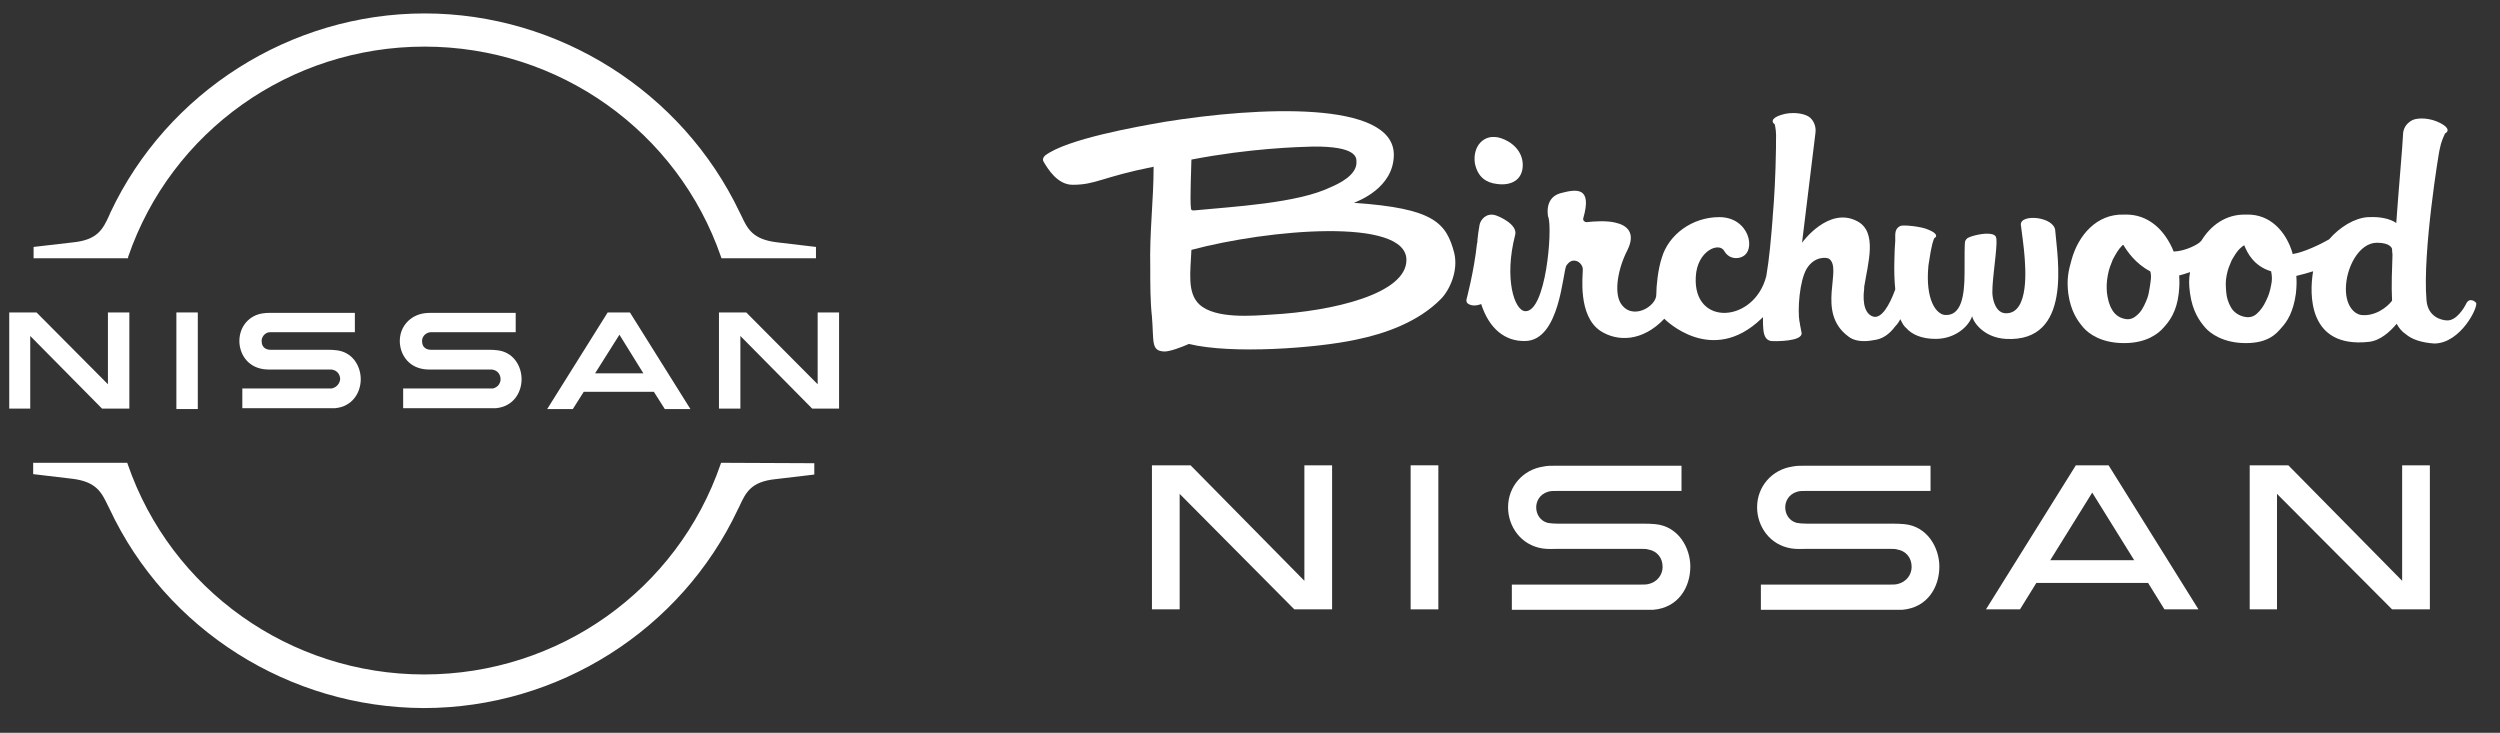 <svg xmlns="http://www.w3.org/2000/svg" xmlns:xlink="http://www.w3.org/1999/xlink" id="Layer_1" x="0px" y="0px" viewBox="0 0 595.3 174.5" style="enable-background:new 0 0 595.3 174.5;" xml:space="preserve">
<rect x="0" y="0" width="595.3" height="174.5" fill="#333333" stroke="none"/>
<style type="text/css">
	.st0{fill:#FFFFFF;}
</style>
<g>
	<g>
		<path class="st0" d="M356.4,43.8c3.5,0.5,6.2-1,6.2-4.5c0-3.4-2.7-5.6-5.2-6.4c-4-1.3-6.8,1.9-6.2,6    C351.9,42.3,354,43.5,356.4,43.8"></path>
		<path class="st0" d="M481.2,53.5c0,0.1,0.8,5.8,0.9,7.7c0.1,1.9,1.3,13.4-4.4,13.4c-2.5,0-3.1-3.2-3.2-4    c-0.4-2.1,0.8-9.3,0.9-12.5c0-0.8,0.1-1.8-0.5-2.1c-1.2-0.8-4.6-0.1-6,0.5c-0.6,0.2-0.9,0.7-1,1.1c-0.1,0.7-0.1,3.6-0.1,7.4    c0,5.5-0.8,10.3-4.7,10c-2-0.2-4.7-3.5-3.9-11.8c0.8-5.5,1.2-6,1.4-6.5c0.8-0.4,0.6-1.2-1.4-2c-1.7-0.8-6-1.2-6.7-0.9    c-1.4,0.7-1.2,1.9-1.2,3.5l0,0c-0.1,1.5-0.2,3-0.2,4.3l0,0l0,0c-0.1,2.9,0,5.3,0.2,7.3c-1.4,3.9-3.3,7-5.2,6.5    c-1.8-0.5-2.7-2.8-2.2-6.7c0-0.1,0-0.2,0-0.4c0.9-5.7,3.2-13-1.6-15.6c-6.9-3.7-13.2,5.1-13.2,5.1s3-24.5,3.2-26.2    c0.2-1.6-0.5-2.9-1.3-3.6c-0.9-0.8-3.3-1.4-5.9-0.9c-3.1,0.7-3.5,1.8-2.5,2.5c0.2,0.9,0.4,1.9,0.3,4.1c0,0.3,0,0.8,0,1.5    c-0.1,6.6-0.4,12-0.8,16.6v-0.1c0,0.1,0,0.2,0,0.3c-0.4,5-0.8,9.6-1.5,13.7c-2.8,11.2-17.5,12.2-16.8,0.2c0.3-6.2,5.6-8.4,6.8-6.1    c1.2,2,3.2,1.8,4.1,1.4c3.6-1.4,1.9-9.5-5.3-9.5c-6.5,0-12.1,4.2-13.7,9.7c-0.9,2.7-1.3,6.7-1.3,8.7c0.1,2.9-6,6.5-8.6,1.9    c-1.4-2.6-0.6-7.9,1.7-12.4c2.1-4.2-0.1-6-2.9-6.6c-2-0.5-5.2-0.3-6.8-0.1c-0.5,0-0.9-0.4-0.8-0.9c2.2-7.6-1.6-7-5.4-6    c-3.6,1-3.1,4.7-3,5.4c0,0.1,0,0.2,0.1,0.3c1,3.1-0.6,22.6-5.5,22.4c-2.6-0.1-5.1-7.8-2.4-18.2c0.6-2.4-3.7-4.4-4.9-4.7    c-2.1-0.5-3.4,1.2-3.6,2.4c-0.2,1.2-0.4,2.4-0.5,3.6l0,0c0,0.1,0,0.1,0,0.2c0,0.2,0,0.4-0.1,0.6c-0.7,6.6-2.5,13.3-2.5,13.3    c-0.1,0.5,0.1,0.9,0.5,1.1c0.7,0.4,1.7,0.5,3,0c1.9,5.9,5.7,8.9,10.4,8.8c8.4,0,9-16.6,9.9-18c0.6-0.8,1-1,1.4-1.1    c1.5-0.3,2.5,1.1,2.5,2c0,1.6-1.2,11.1,4.2,14.7c4,2.6,10,2.6,15.2-2.9c0.3,0.3,11.3,11.3,23.1,0c0.1-0.1,0.4-0.4,0.4-0.4    c0,0.3,0,0.6,0,0.9c0,0.5,0,1.2,0.1,2.2c0.2,1.7,0.8,2.4,1.8,2.6c1.3,0.1,7.5,0.1,7.3-1.9c-0.1-0.4-0.2-1.2-0.4-2.1    c0-0.2,0-0.4-0.1-0.5c-0.5-3,0-9.8,1.7-12.7c1.9-3.1,4.8-2.7,5.3-2.4c3.4,2.3-3.2,12.7,4.6,18.5c1.3,1.1,3.6,1.4,6,0.9    c2.1-0.2,3.8-1.4,5.2-3.3c0.5-0.5,0.9-1.1,1.2-1.7c0.1,0.2,0.2,0.4,0.3,0.6c0.6,1.2,1.1,1.5,1.1,1.5c1.3,1.5,3.6,2.6,7,2.6    c4.7,0,7.9-3,8.7-5.4c0.4,1.7,3,5.1,8,5.4c16,0.9,12.3-19.3,11.8-25.7C489.3,51.6,481.1,50.8,481.2,53.5"></path>
		<path class="st0" d="M302.9,74.9c-4.6,0.3-13.5,1.1-17.3-2.4c-3-2.8-2.1-7.9-1.9-13c18.3-4.9,51.2-7.8,51.2,2.4    C334.9,70,317.3,74.1,302.9,74.9 M283.7,38c14-2.7,25.4-3,28.9-3.1c10.4-0.1,10.4,2.6,10.4,3.6c0.2,3.2-4.3,5.3-6.2,6.1    c-7.9,3.8-23.1,4.6-32.4,5.5c-0.6,0.1-0.8-0.2-0.8-0.4C283.3,47.6,283.7,39.6,283.7,38 M322.4,48.3c0.9-0.4,9.5-3.5,9.5-11.5    c-0.1-12.9-32.1-11.4-54.5-7.8c-6.9,1.2-23.3,4.1-28.5,8c-0.5,0.4-0.7,1-0.4,1.5c1,1.7,3.3,5.5,6.9,5.5c5.6,0,6.8-1.8,19.3-4.3    c0,8-1,15.6-0.8,24c0,4,0,8.1,0.4,11.7c0.5,6-0.3,8.2,3,8.3c1.3,0,4-1,5.8-1.8c10.2,2.5,30.4,1,39.7-1c6.9-1.4,14.9-4.2,20.3-9.7    c2-2,4.2-6.6,3.2-10.9C344.4,53,341.4,49.6,322.4,48.3"></path>
		<path class="st0" d="M569.6,71.6c-1.2,1.6-4.1,3.8-7.4,3.4c-1.4-0.2-3.6-1.9-3.6-6.2c0-5,3.1-11,7.4-11c3.4,0,3.6,1.5,3.6,1.5    s0,0.6,0.1,1.4C569.6,63.8,569.4,68,569.6,71.6 M540.8,67.9c-0.3,1.6-0.6,2.5-1.2,3.7c-0.6,1.3-1.3,2.3-2.2,3.1    c-0.9,0.8-1.9,1-3.1,0.7c-1.3-0.3-2.4-1.1-3-2.1c-0.7-1.2-1.1-2.4-1.2-3.8s-0.2-2.3,0.1-3.9c0.3-1.6,0.7-2.4,1.2-3.6    c0.7-1.2,1.3-2.3,2.3-3.1c0.2-0.2,0.5-0.4,0.7-0.5c0.7,1.8,2.3,5,6.4,6.2C541,65.7,541.1,66.6,540.8,67.9 M511.9,68.4    c-0.3,1.7-0.3,2-0.9,3.4c-0.6,1.4-1.2,2.5-2.2,3.3c-0.9,0.8-1.8,1.1-3,0.8c-1.3-0.3-2.3-1.1-2.9-2.2c-0.7-1.2-1-2.5-1.2-4    c-0.1-1.5-0.1-2.4,0.2-4.1c0.3-1.7,0.7-2.5,1.2-3.8c0.7-1.3,1.3-2.4,2.2-3.3c0.1-0.1,0.2-0.2,0.3-0.2c0.9,1.5,2.9,4.5,6.4,6.3    C512.4,65.7,512.1,67,511.9,68.4 M589.6,72.1c-0.2-0.3-1.2-1-1.9-0.4c-0.4,0.4-0.4,0.5-0.6,0.9c-0.3,0.6-2.1,3.7-4.3,3.7    c-1.5,0-4.7-0.9-5-4.8c-1-11.4,3-35.6,3.1-35.8c0.4-2.1,1-3.2,1.3-3.9c1.1-0.6,0.9-1.7-2-2.9c-2.5-1-5.2-0.8-6.1-0.1    c-1,0.6-1.9,1.7-1.9,3.4c0,1.3-1.2,14.9-1.6,20.9c-1.6-1.1-4-1.5-6.3-1.4H564h-0.1c-3.2,0.2-6.7,2.3-9.3,5.3    c-1.9,1.1-6,3.1-8.7,3.5v-0.2c-1.5-5.1-5.3-9.4-11-9.2h-0.1h-0.1c-4.7-0.1-8.3,2.6-10.5,6.2c-0.1,0.1-0.2,0.2-0.3,0.3    c-0.4,0.5-3.4,2.2-6.3,2.3c-2-5-6-9-11.7-8.8h-0.1h-0.1c-6.4-0.2-10.8,4.9-12.4,10.7c-0.8,2.8-1.2,4.7-0.8,8.1    c0.6,4.3,2.3,6.6,3.6,8.1s4.3,3.7,9.7,3.7c5.4,0,8.2-2.3,9.4-3.7c1.3-1.4,3.1-3.7,3.6-8.1c0.2-1.7,0.2-3.1,0.1-4.3    c0.8-0.2,1.7-0.5,2.6-0.8c-0.3,1.5-0.3,3.1,0,5.1c0.6,4.3,2.3,6.6,3.6,8.1c1.2,1.4,4.3,3.7,9.7,3.7s7.3-2.3,8.5-3.7    c1.3-1.4,2.8-3.7,3.4-8.1c0.2-1.8,0.2-3.1,0.1-4.2c1.2-0.3,2.8-0.7,4-1.1c-0.9,5.3-1.3,18.4,13.3,16.8c2.7-0.3,5-2.4,6.6-4.3    c0.6,1.1,1.3,1.9,2.2,2.5c1.4,1.2,3.7,2,6.8,2.2C586,81.7,590.2,73,589.6,72.1"></path>
		<path class="st0" d="M450.9,124.7h-20.6c-1,0-2-0.1-2.5-0.2c-1.8-0.5-2.7-2.1-2.7-3.7c0-1.4,0.8-3.1,2.8-3.7    c0.6-0.2,1.2-0.2,2.4-0.2h29.4v-6h-29.9c-1.2,0-2.1,0-3,0.2c-4.8,0.7-8.4,4.7-8.4,9.7c0,4.5,3,9,8.2,9.8c1.2,0.2,2.9,0.1,3.4,0.1    h20.1c0.3,0,1.3,0,1.5,0.1c2.4,0.4,3.6,2.1,3.6,4.2c0,1.7-1.1,3.6-3.5,4.1c-0.3,0.1-1.3,0.1-1.7,0.1h-30.7v6h31.2    c0.4,0,2.1,0,2.5,0c5.9-0.5,8.8-5.3,8.8-10.3c0-4.4-2.8-9.6-8.4-10.1C452.4,124.7,451.4,124.7,450.9,124.7"></path>
		<path class="st0" d="M391.7,124.7H371c-1,0-2-0.1-2.5-0.2c-1.8-0.5-2.7-2.1-2.7-3.7c0-1.4,0.8-3.1,2.8-3.7    c0.6-0.2,1.2-0.2,2.4-0.2h29.4v-6h-29.9c-1.2,0-2.1,0-3,0.2c-4.8,0.7-8.4,4.7-8.4,9.7c0,4.5,3,9,8.2,9.8c1.2,0.2,2.9,0.1,3.4,0.1    h20.1c0.3,0,1.3,0,1.5,0.1c2.4,0.4,3.6,2.1,3.6,4.2c0,1.7-1.1,3.6-3.5,4.1c-0.3,0.1-1.3,0.1-1.7,0.1H360v6h31.2c0.4,0,2.1,0,2.5,0    c5.9-0.5,8.8-5.3,8.8-10.3c0-4.4-2.8-9.6-8.4-10.1C393.1,124.7,392.1,124.7,391.7,124.7"></path>
	</g>
	<rect x="335.9" y="110.8" class="st0" width="6.6" height="34.3"></rect>
	<polygon class="st0" points="310.6,138.3 283.5,110.8 274.3,110.8 274.3,145.1 280.9,145.1 280.9,117.6 308.2,145.1 317.2,145.1    317.2,110.8 310.6,110.8  "></polygon>
	<polygon class="st0" points="572,138.3 544.9,110.8 535.7,110.8 535.7,145.1 542.2,145.1 542.2,117.6 569.6,145.1 578.6,145.1    578.6,110.8 572,110.8  "></polygon>
	<path class="st0" d="M488.2,133.4l10-16.1l10,16.1H488.2z M494.3,110.8l-21.4,34.3h8.1l3.9-6.3h26.6l3.9,6.3h8.1l-21.4-34.3H494.3z   "></path>
	<g>
		<path class="st0" d="M117.4,92.5c-0.2,0-0.8,0-1.1,0H96v4.7h20.5c0.2,0,1.3,0,1.6,0c4.2-0.4,6.1-3.8,6.1-6.9c0-3.2-2-6.5-5.8-6.9    c-0.8-0.1-1.3-0.1-1.6-0.1h-13.4c-0.6,0-1.2,0-1.5-0.1c-1.1-0.3-1.4-1.2-1.4-2c0-0.7,0.4-1.6,1.5-2c0.3-0.1,0.7-0.1,1.4-0.1h19.4    v-4.6h-19.8c-0.9,0-1.4,0-2,0.1c-3.4,0.5-5.8,3.2-5.8,6.6c0,2.8,1.7,6.1,5.7,6.7c0.7,0.1,1.7,0.1,2.1,0.1h13.2c0.3,0,0.9,0,1,0    c1.4,0.2,2,1.3,2,2.3C119.2,91.2,118.6,92.2,117.4,92.5"></path>
		<path class="st0" d="M79,92.5c-0.2,0-0.8,0-1.1,0H57.7v4.7h20.5c0.2,0,1.3,0,1.6,0c4.2-0.4,6.1-3.8,6.1-6.9c0-3.2-2-6.5-5.8-6.9    c-0.8-0.1-1.3-0.1-1.6-0.1H65.2c-0.6,0-1.2,0-1.5-0.1c-1.1-0.3-1.4-1.2-1.4-2c0-0.7,0.4-1.6,1.4-2c0.3-0.1,0.7-0.1,1.4-0.1h19.4    v-4.6H64.7c-0.9,0-1.4,0-2,0.1C59.4,75,57,77.7,57,81.2c0,2.8,1.7,6.1,5.7,6.7c0.7,0.1,1.7,0.1,2.1,0.1h13.2c0.3,0,0.9,0,1,0    c1.4,0.2,2,1.3,2,2.3C80.9,91.2,80.3,92.2,79,92.5"></path>
	</g>
	<rect x="42" y="74.4" class="st0" width="5.1" height="23"></rect>
	<polygon class="st0" points="25.7,74.4 25.7,91.5 8.7,74.4 2.2,74.4 2.2,97.3 7.2,97.3 7.2,80 24.3,97.3 30.8,97.3 30.8,74.4  "></polygon>
	<polygon class="st0" points="194.7,74.4 194.7,91.5 177.7,74.4 171.2,74.4 171.2,97.3 176.3,97.3 176.3,80 193.4,97.3 199.8,97.3    199.8,74.4  "></polygon>
	<path class="st0" d="M153.2,88.9h-11.5l5.8-9.2L153.2,88.9z M144.7,74.4l-14.4,23h6.1l2.6-4.1h16.7l2.6,4.1h6.1l-14.4-23H144.7z"></path>
	<g>
		<path class="st0" d="M30.5,61.2c10.3-30,38.6-50.1,70.6-50.1s60.3,20.2,70.6,50.1l0.1,0.3h22.5v-2.7l-9.3-1.1    c-5.8-0.7-7-3.2-8.5-6.4l-0.4-0.8C162.4,21.8,133,3.2,101.1,3.2S39.8,21.9,26.3,50.6L26,51.3c-1.5,3.3-2.8,5.8-8.5,6.4l-9.5,1.1    v2.7h22.5L30.5,61.2z"></path>
		<path class="st0" d="M171.7,110.2l-0.1,0.3c-10.3,30-38.6,50.1-70.6,50.1l0,0c-32,0-60.3-20.2-70.6-50.1l-0.1-0.3H7.9v2.7l9.3,1.1    c5.8,0.7,7,3.3,8.5,6.4l0.4,0.8c13.5,28.8,42.8,47.3,74.8,47.4l0,0c32,0,61.3-18.6,74.8-47.3l0.4-0.8c1.5-3.3,2.8-5.8,8.5-6.4    l9.3-1.1v-2.7L171.7,110.2L171.7,110.2z"></path>
	</g>
</g>
</svg>